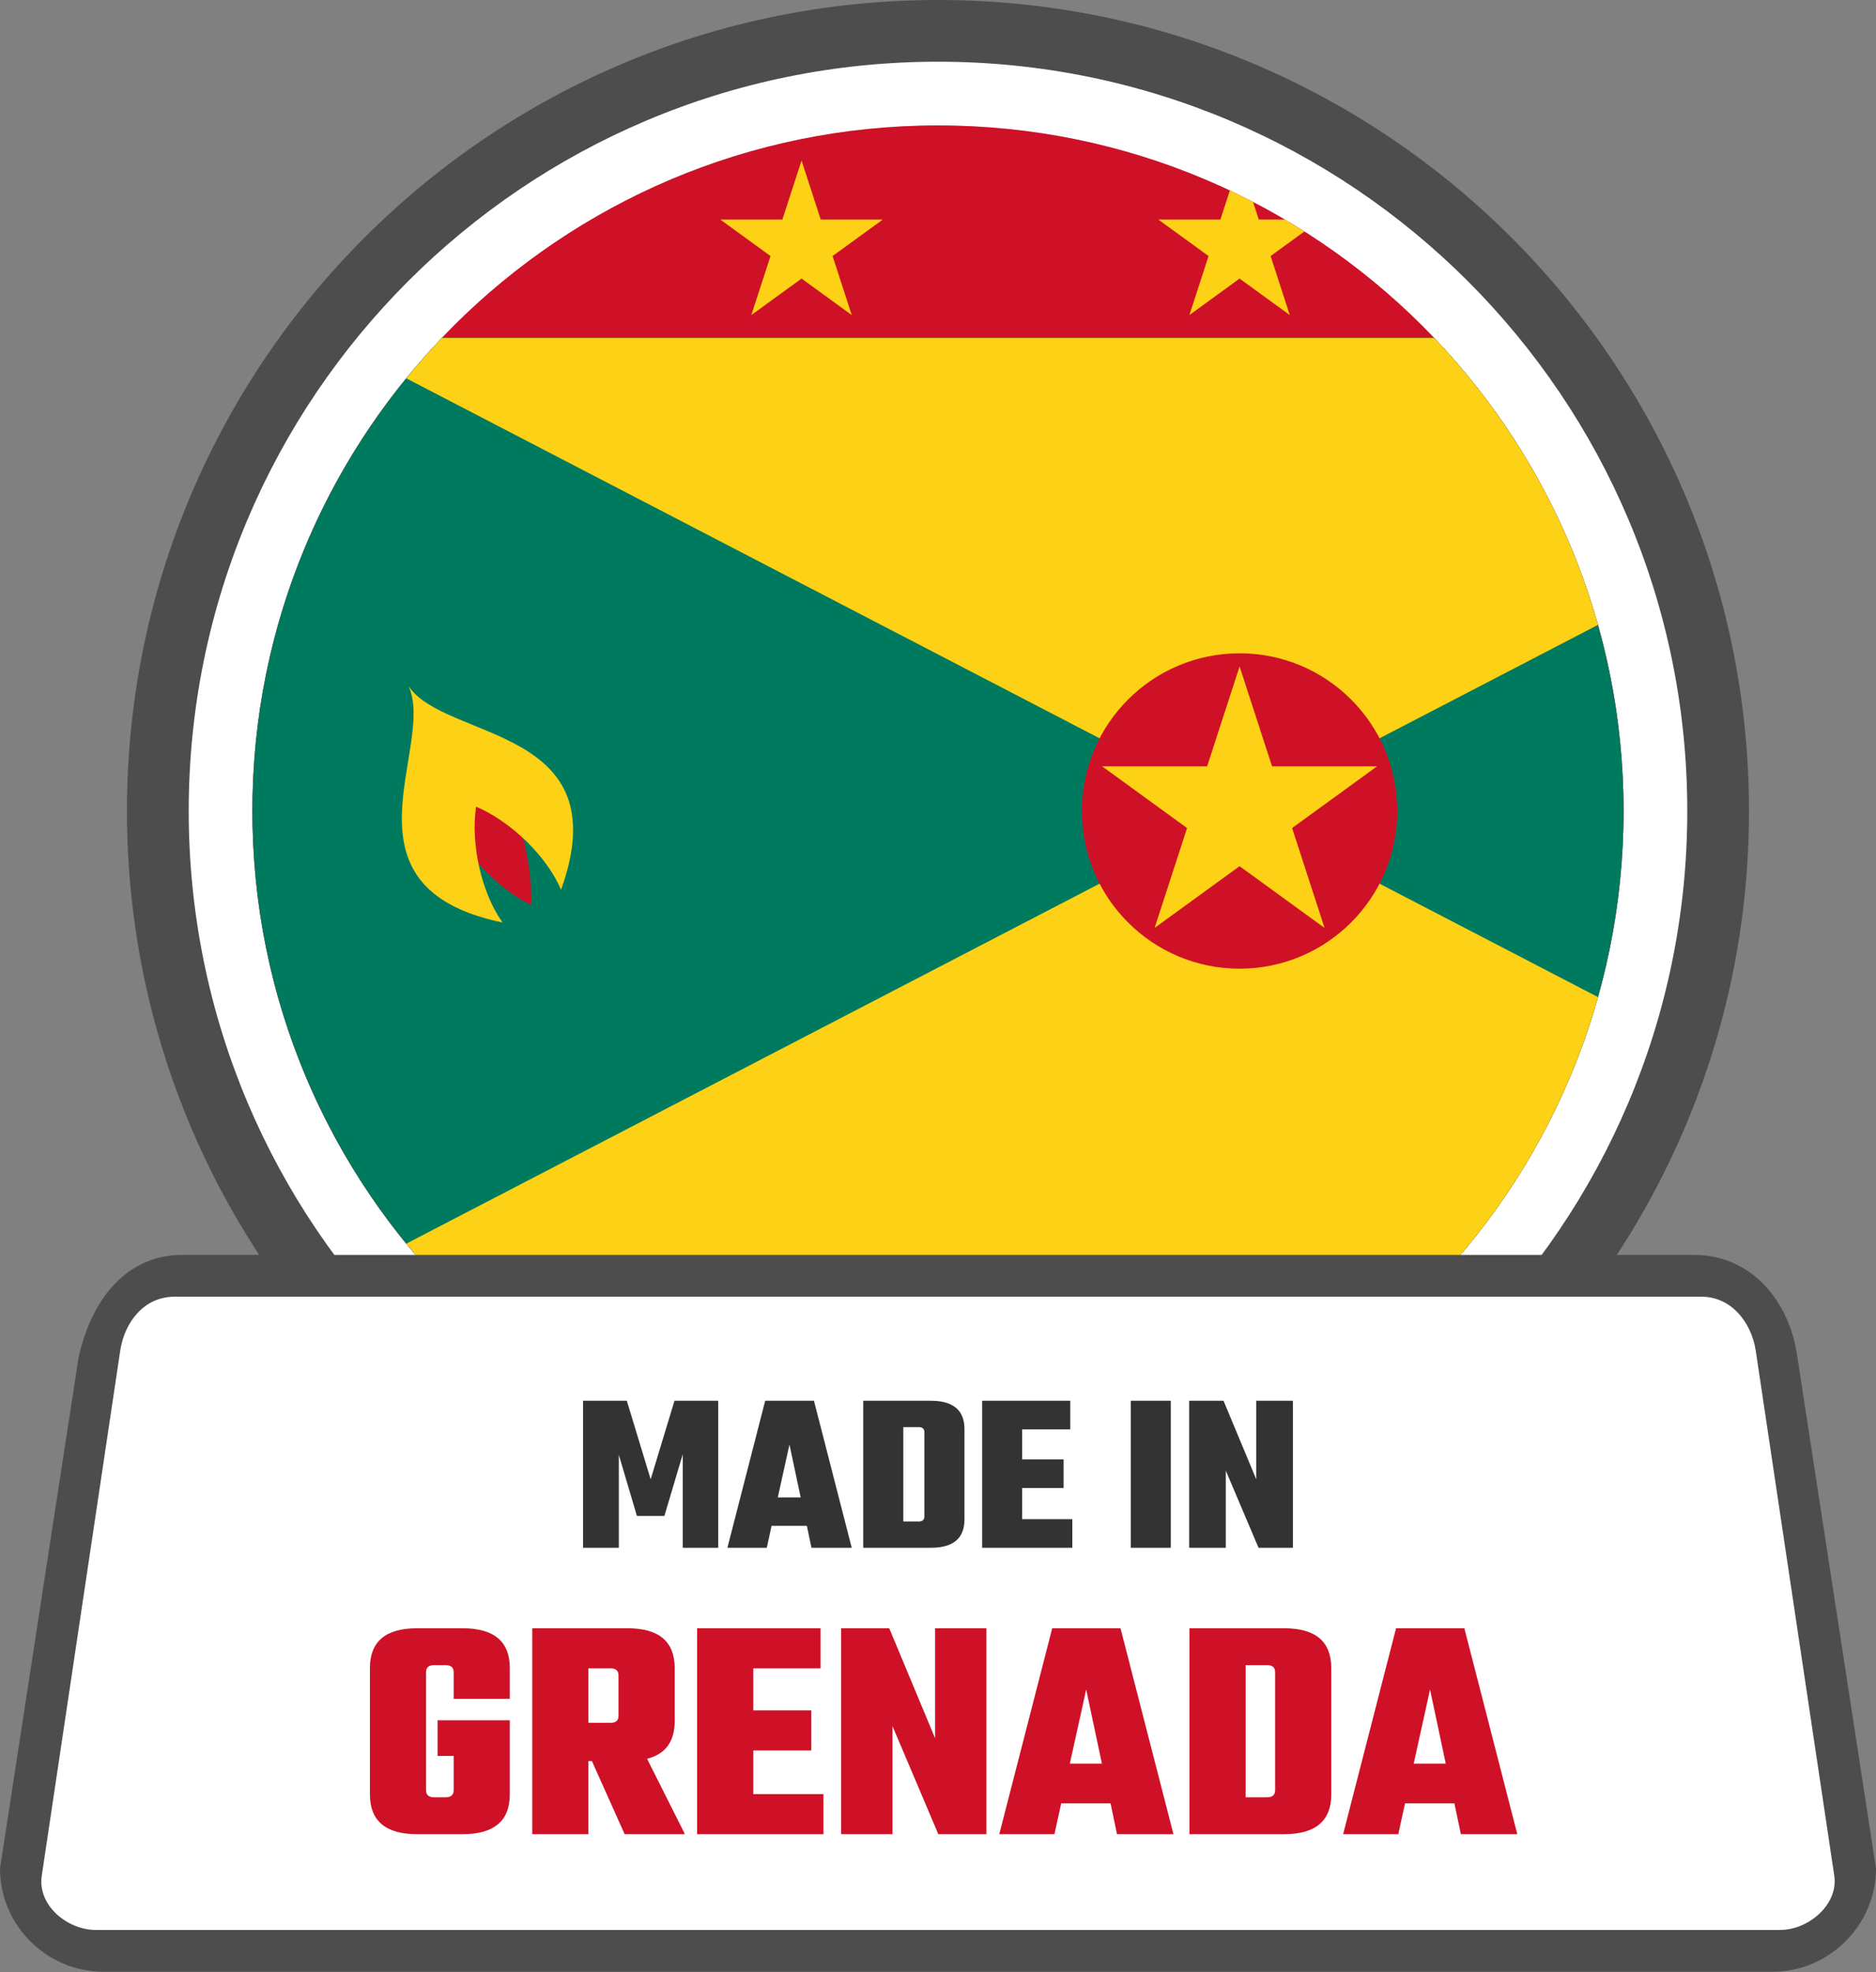 <svg viewBox="0 0 487 512" xmlns="http://www.w3.org/2000/svg" fill-rule="evenodd" clip-rule="evenodd" stroke-linejoin="round" stroke-miterlimit="2"><rect x="0" y="0" width="487" height="512" fill="#808080" stroke="none"/><g fill-rule="nonzero"><path d="M243.5 0c58.13 0 110.77 23.57 148.87 61.67 38.09 38.1 61.66 90.74 61.66 148.87 0 58.13-23.57 110.76-61.66 148.86-38.1 38.1-90.74 61.67-148.87 61.67-58.12 0-110.77-23.57-148.87-61.67-38.09-38.1-61.67-90.74-61.67-148.86 0-58.13 23.58-110.77 61.67-148.87C132.73 23.57 185.37 0 243.5 0z" fill="#4d4d4d"/><path d="M243.5 16.02c53.71 0 102.34 21.77 137.54 56.97 35.2 35.2 56.97 83.83 56.97 137.55 0 53.71-21.77 102.34-56.97 137.54-35.2 35.2-83.83 56.97-137.54 56.97-53.71 0-102.34-21.77-137.54-56.97-35.2-35.2-56.97-83.83-56.97-137.54 0-53.72 21.77-102.35 56.97-137.55 35.2-35.2 83.83-56.97 137.54-56.97z" fill="#fff"/><path d="M243.5 32.56c98.29 0 177.97 79.68 177.97 177.98 0 98.29-79.68 177.97-177.97 177.97-98.29 0-177.97-79.68-177.97-177.97 0-98.3 79.68-177.98 177.97-177.98z" fill="#ccc"/><path d="M243.5 32.56c98.29 0 177.97 79.68 177.97 177.98 0 98.29-79.68 177.97-177.97 177.97-98.29 0-177.98-79.68-177.98-177.97 0-98.3 79.69-177.98 177.98-177.98z" fill="#ce1126"/><path d="M114.69 87.73h257.62c30.46 31.94 49.16 75.19 49.16 122.81 0 47.61-18.7 90.87-49.16 122.8H114.69c-30.46-31.93-49.17-75.19-49.17-122.8 0-47.62 18.71-90.87 49.17-122.81z" fill="#007a5e"/><path d="M114.69 87.73h257.62c19.75 20.7 34.55 46.17 42.52 74.49L105.46 322.86c2.94 3.62 6.01 7.12 9.23 10.48h257.62c19.75-20.7 34.55-46.17 42.52-74.49L105.46 98.21c2.94-3.61 6.01-7.12 9.23-10.48z" fill="#fcd116"/><path d="M362.73 210.54c0-22.61-18.33-40.94-40.94-40.94s-40.94 18.33-40.94 40.94c0 22.6 18.33 40.93 40.94 40.93s40.94-18.33 40.94-40.93zm-247.96.12c4.85 9.69 14.51 20.35 23.1 24.25.42-9.68-2.66-22.19-7.08-32.22l-16.02 7.97z" fill="#ce1126"/><path d="M106.06 178.11c7.22 15.58-19.94 52.15 24.4 61.38-5.39-7.55-8.34-20.19-6.87-30.08 9.2 3.92 18.43 13.03 22.06 21.57 15.29-42.62-30.08-38.57-39.59-52.87zm102.02 156.94l-13.04 40.11 34.13-24.79h-42.18l34.12 24.79-13.03-40.11zm113.71 0l-13.03 40.11 34.12-24.79H300.7l24.91 18.1c2.01-1.05 4.01-2.14 5.98-3.26l-9.8-30.16zm-2.53-285.59c2.03.95 4.04 1.94 6.03 2.97l9.53 29.36L300.7 57h32.83c1.72 1 3.41 2.03 5.09 3.09l-29.86 21.7 10.5-32.33zm-111.18-7.79l-13.04 40.12L229.17 57h-42.18l34.12 24.79-13.03-40.12zm113.71 131.34l-22.06 67.88 57.75-41.95H286.1l57.75 41.95-22.06-67.88z" fill="#fcd116"/></g><path d="M47.15 325.78h392.69c14.65 0 24.84 11.84 26.79 26.79L487 485.08c0 14.64-12.15 26.78-26.79 26.78H26.78C12.09 511.86 0 499.77 0 485.08l20.37-132.51c3.35-15.6 12.8-26.78 26.78-26.79z" fill="#4d4d4d" fill-rule="nonzero"/><path d="M45.26 336.63h396.47c7.73 0 12.96 6.7 14.06 14.06l20.38 136.27c1.1 7.37-6.61 14.06-14.07 14.06H24.9c-7.46 0-15.2-6.41-14.06-14.06L31.2 350.69c1.15-7.66 6.36-14.06 14.06-14.06z" fill="#fff"/><path d="M160.64 401.81h-9.28v-38.17h11.36l6.19 20.39 6.18-20.39h11.36v38.17h-9.22v-24.26l-4.76 16h-7.13l-4.7-15.88v24.14zm50.01 0l-1.19-5.7h-9.16l-1.25 5.7h-10.22l9.81-38.17h12.66l9.81 38.17h-10.46zm-8.74-13.08h5.94L204.94 375l-3.03 13.73zm22.18-25.09h17.54c5.82 0 8.74 2.46 8.74 7.37v23.43c0 4.92-2.92 7.37-8.74 7.37h-17.54v-38.17zm15.87 30.03v-21.88c0-.88-.49-1.31-1.48-1.31h-3.99v24.5h3.99c.99 0 1.48-.44 1.48-1.31zm25.39.71h13.02v7.43h-23.42v-38.17h22.89v7.43h-12.49v7.79h10.76v7.43h-10.76v8.09zm28.19-30.74h10.4v38.17h-10.4v-38.17zm32.58 0h9.51v38.17h-8.92l-8.5-20.03v20.03h-9.51v-38.17h8.92l8.5 20.39v-20.39z" fill="#333" fill-rule="nonzero"/><path d="M132.34 441.02h-14.57v-6.92c0-1.22-.7-1.83-2.09-1.83h-2.99c-1.39 0-2.09.61-2.09 1.83v30.65c0 1.22.7 1.83 2.09 1.83h2.99c1.39 0 2.09-.61 2.09-1.83v-8.91h-4.17v-9.25h18.74v19.24c0 6.88-4.08 10.32-12.24 10.32h-11.83c-8.16 0-12.24-3.44-12.24-10.32v-32.81c0-6.88 4.08-10.32 12.24-10.32h11.83c8.16 0 12.24 3.44 12.24 10.32v8zm20.4 16.15v18.98h-14.57V422.7h24.73c8.16 0 12.24 3.44 12.24 10.32v13.82c0 5.28-2.39 8.53-7.16 9.75l9.82 19.56h-15.65l-8.5-18.98h-.91zm5.74-24.07h-5.74v14.16h5.74c1.39 0 2.08-.61 2.08-1.83v-10.49c0-1.22-.69-1.84-2.08-1.84zm37.06 32.65h18.23v10.4h-32.8V422.7h32.05v10.4h-17.48v10.91h15.07v10.41h-15.07v11.33zm47.21-43.05h13.32v53.45h-12.49l-11.9-28.06v28.06h-13.33V422.7h12.49l11.91 28.56V422.7zm47.21 53.45l-1.66-7.99h-12.82l-1.75 7.99h-14.32l13.74-53.45h17.73l13.74 53.45h-14.66zm-12.24-18.31h8.33l-4.08-19.24-4.25 19.24zm31.06-35.14h24.57c8.16 0 12.24 3.44 12.24 10.32v32.81c0 6.88-4.08 10.32-12.24 10.32h-24.57V422.7zm22.24 42.05V434.1c0-1.22-.7-1.83-2.09-1.83h-5.58v34.31h5.58c1.39 0 2.09-.61 2.09-1.83zm48.21 11.4l-1.67-7.99h-12.82l-1.75 7.99h-14.32l13.74-53.45h17.73l13.74 53.45h-14.65zm-12.24-18.31h8.32l-4.08-19.24-4.24 19.24z" fill="#ce1126" fill-rule="nonzero"/></svg>